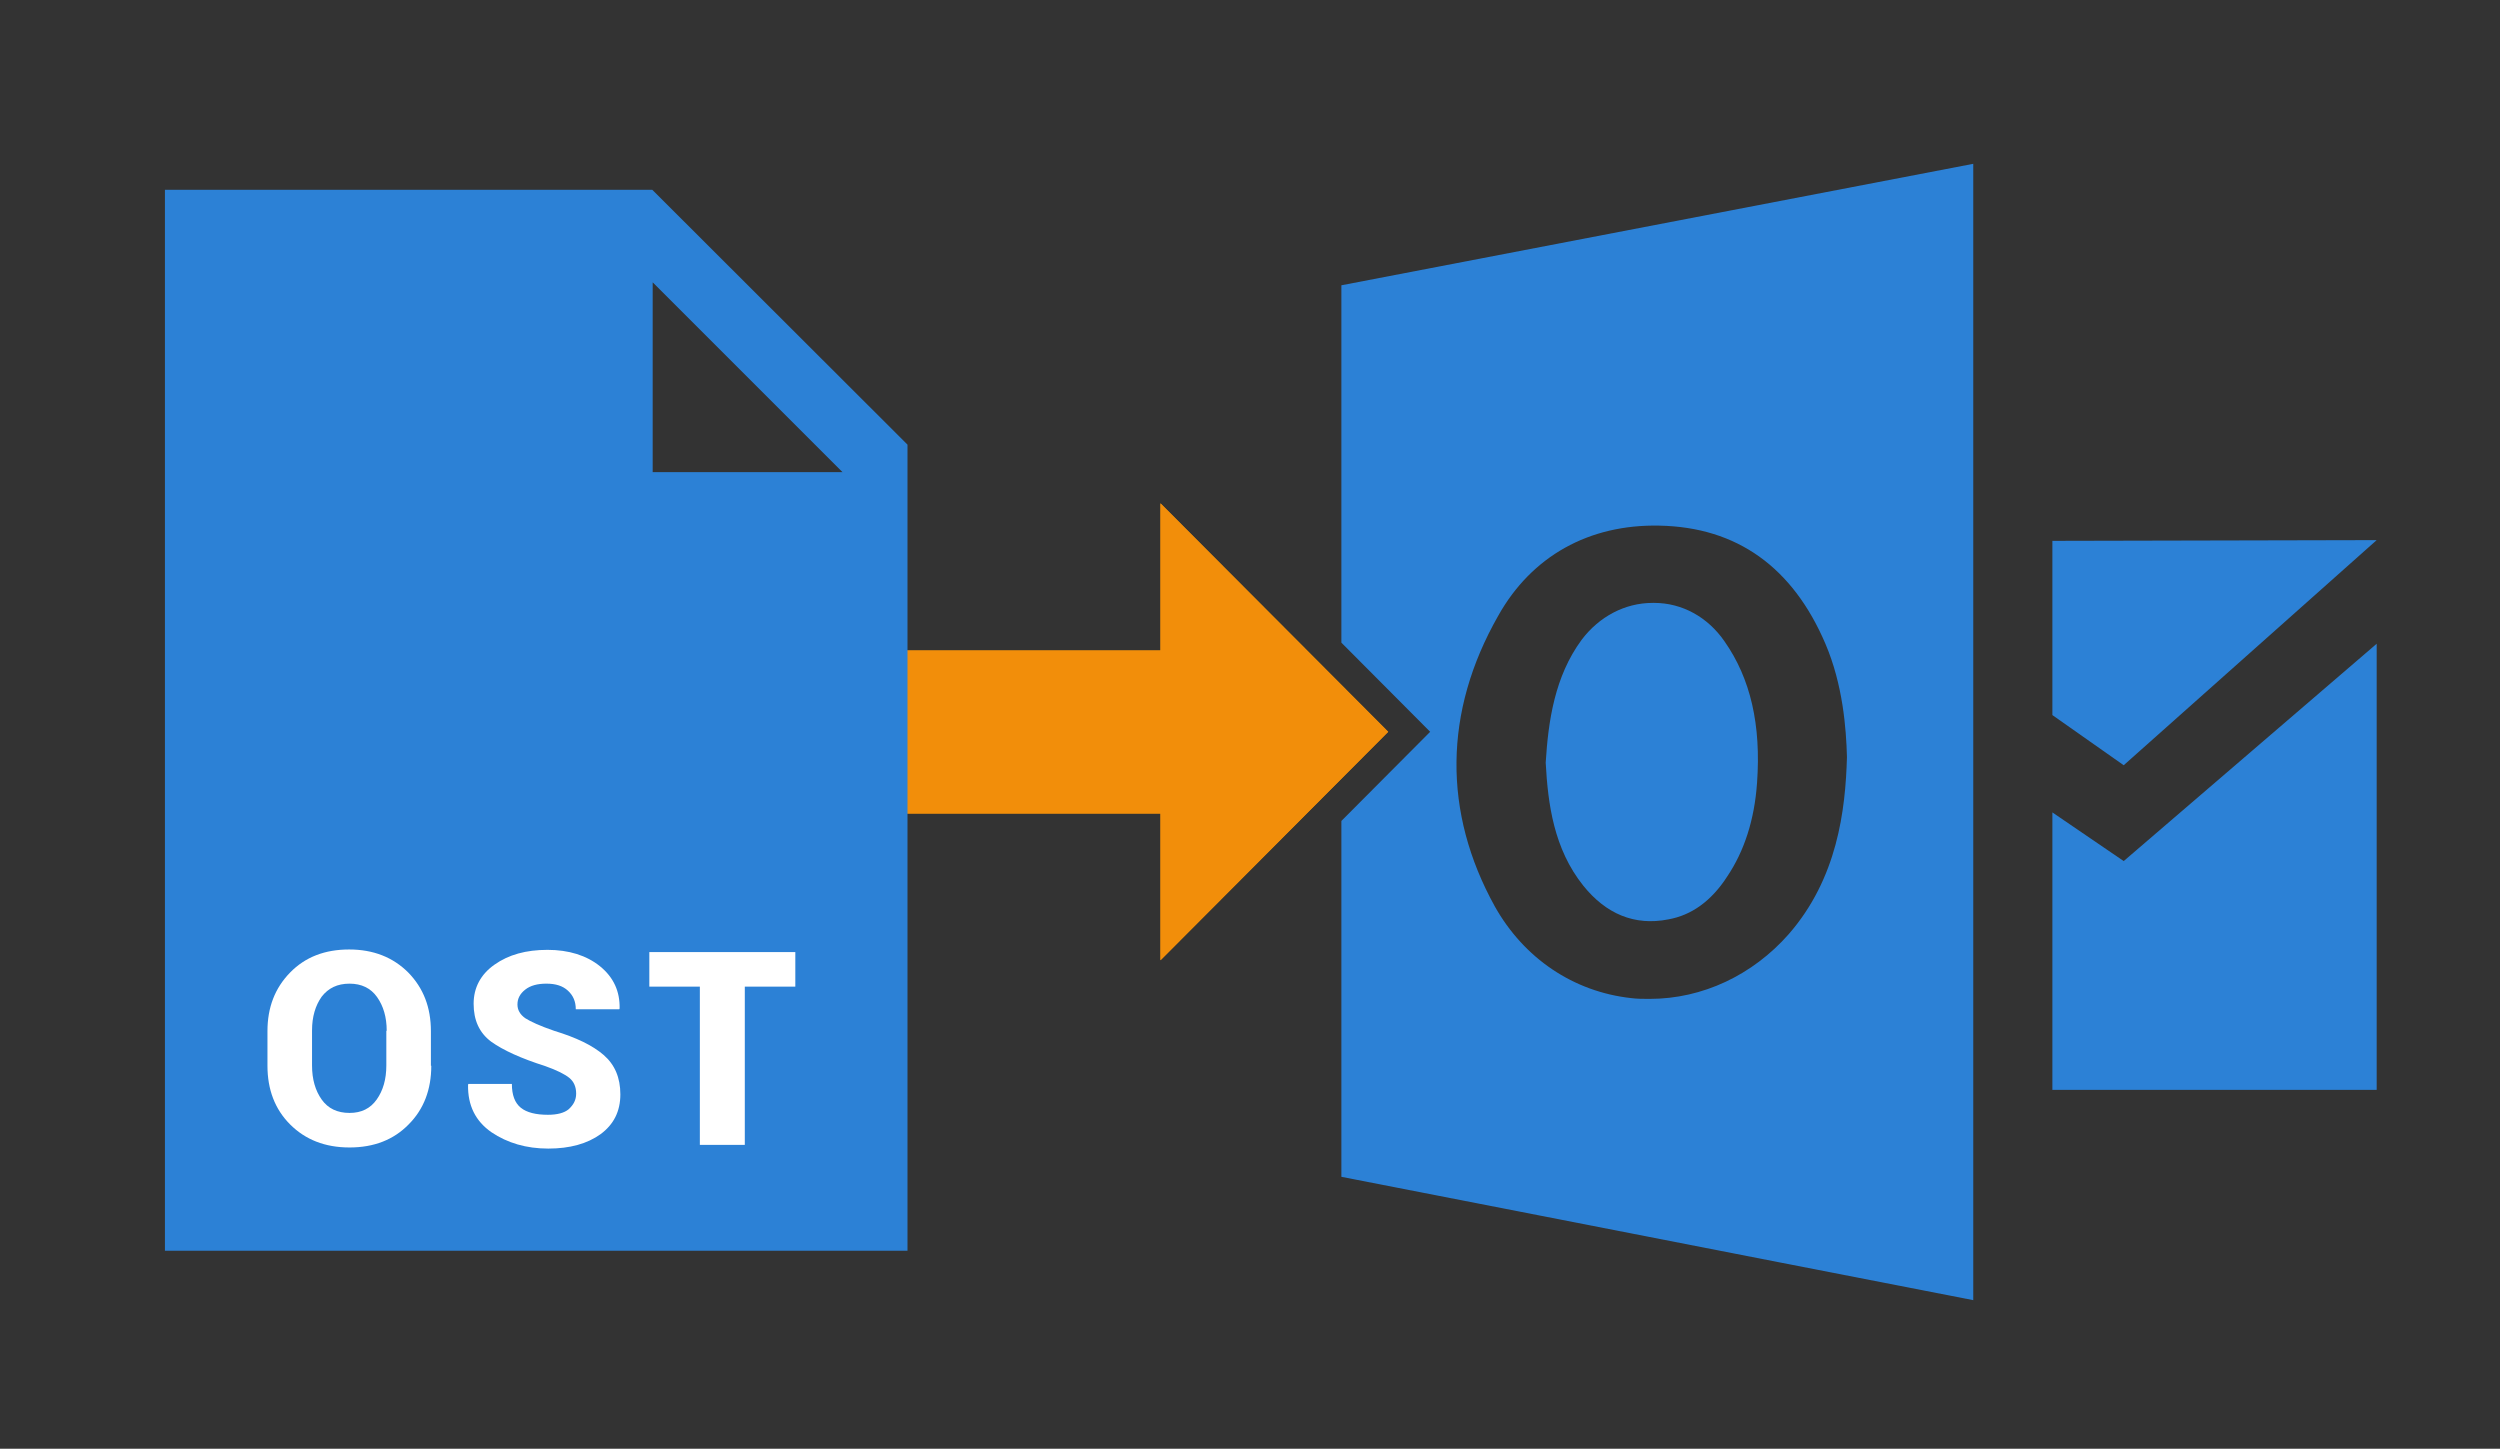 <?xml version="1.0" encoding="utf-8"?>
<!-- Generator: Adobe Illustrator 24.1.1, SVG Export Plug-In . SVG Version: 6.00 Build 0)  -->
<svg version="1.1" id="Layer_1" xmlns="http://www.w3.org/2000/svg" xmlns:xlink="http://www.w3.org/1999/xlink" x="0px" y="0px"
	 width="673px" height="390px" viewBox="0 0 673 390" style="enable-background:new 0 0 673 390;" xml:space="preserve">
<rect x="0" y="0" width="673" height="390" fill="#333333" stroke="none"/>
<g>
	<polygon style="fill:#F28E0A;" points="240.4,219 312.4,219 312.4,258.5 373.7,197 312.4,135.5 312.4,175.1 240.4,175.1 	"/>
	<g>
		<path style="fill:#2C81D6;" d="M449.1,247.5c6.2-1.1,11.6-4.9,15.9-11.6c4.5-6.7,7.3-15.1,8-25.2c1.1-15.5-1.7-28-8.8-38.1
			c-4.5-6.5-11.4-10.3-18.9-10.3c-0.2,0-0.2,0-0.4,0c-7.5,0-14.4,3.7-19.1,9.9c-7.3,9.9-9,21.9-9.7,33.1
			c0.6,11.2,2.2,23.2,10.1,33.1C432.3,246,440,249.3,449.1,247.5z"/>
		<polygon style="fill:#2C81D6;" points="361.1,195.7 361.1,198.3 362.4,197 		"/>
		<polygon style="fill:#2C81D6;" points="639.8,145.4 552.5,145.6 552.5,192.5 571.7,206 		"/>
		<path style="fill:#2C81D6;" d="M361.1,173l23.9,24l-23.9,24v95.8l53.3,10.4l65,12.7l51.8,10.1V44.1L361.1,76.8V173z M403.3,165.8
			c9-16.1,24.5-24.7,43.4-24.3c20.9,0.4,35.9,11.2,44.7,31.8c4.7,11,5.6,22.8,5.8,30.5c-0.4,14.4-2.6,32.7-15.7,47.7
			c-9.7,11-23.2,17.4-37.4,17.4c-1.7,0-3.4,0-4.9-0.2c-15.7-1.7-29-10.8-36.8-24.7C388.4,218.7,388.6,191.6,403.3,165.8z"/>
		<polygon style="fill:#2C81D6;" points="552.5,218.7 552.5,293.4 639.8,293.4 639.8,173.3 571.7,231.8 		"/>
	</g>
	<polygon style="fill:#F28E0A;" points="240.4,219 312.4,219 312.4,258.5 373.7,197 312.4,135.5 312.4,175.1 240.4,175.1 	"/>
	<path style="fill:#2C81D6;" d="M175.6,51.1H44.4v285.6h199.9v-217L175.6,51.1z M175.7,127.1V76l51.1,51.1H175.7z"/>
	<path style="fill:#FFFFFF;" d="M116.1,286.9c0,6.4-2,11.7-6.1,15.8c-4,4.1-9.3,6.2-15.9,6.2c-6.6,0-11.9-2.1-16-6.2
		c-4.1-4.1-6.1-9.4-6.1-15.8v-9.3c0-6.4,2-11.6,6.1-15.8c4.1-4.2,9.4-6.2,15.9-6.2c6.5,0,11.8,2.1,15.9,6.2
		c4.1,4.2,6.1,9.4,6.1,15.8V286.9z M104.1,277.5c0-3.7-0.9-6.7-2.6-9.1c-1.7-2.4-4.2-3.6-7.4-3.6c-3.3,0-5.7,1.2-7.5,3.5
		c-1.7,2.4-2.6,5.4-2.6,9.1v9.4c0,3.8,0.9,6.8,2.6,9.2c1.7,2.4,4.2,3.6,7.5,3.6c3.2,0,5.6-1.2,7.3-3.6c1.7-2.4,2.6-5.4,2.6-9.2
		V277.5z"/>
	<path style="fill:#FFFFFF;" d="M155.1,294.4c0-1.8-0.6-3.2-1.8-4.2s-3.4-2.1-6.5-3.2c-6.6-2.1-11.4-4.3-14.6-6.6
		c-3.2-2.4-4.7-5.8-4.7-10.2c0-4.3,1.9-7.9,5.6-10.5c3.8-2.7,8.5-4,14.3-4c5.7,0,10.5,1.5,14.1,4.4c3.7,3,5.4,6.8,5.3,11.4l-0.1,0.2
		h-11.7c0-2.1-0.7-3.7-2.1-5c-1.4-1.3-3.3-1.9-5.8-1.9c-2.4,0-4.3,0.5-5.7,1.6c-1.4,1.1-2.1,2.4-2.1,4c0,1.5,0.7,2.7,2.1,3.7
		c1.4,0.9,4,2.1,7.8,3.4c5.9,1.8,10.3,3.9,13.3,6.5c3,2.6,4.5,6.1,4.5,10.6c0,4.6-1.8,8.1-5.3,10.7c-3.6,2.6-8.3,3.9-14.1,3.9
		c-5.9,0-11-1.5-15.3-4.4c-4.3-3-6.4-7.2-6.3-12.8l0.1-0.2h11.7c0,3,0.8,5.1,2.4,6.4c1.6,1.3,4.1,1.9,7.3,1.9c2.5,0,4.4-0.5,5.6-1.5
		C154.4,297.4,155.1,296.1,155.1,294.4z"/>
	<path style="fill:#FFFFFF;" d="M214.2,265.6h-13.7v42.6h-12.1v-42.6h-13.6v-9.3h39.3V265.6z"/>
</g>
</svg>
